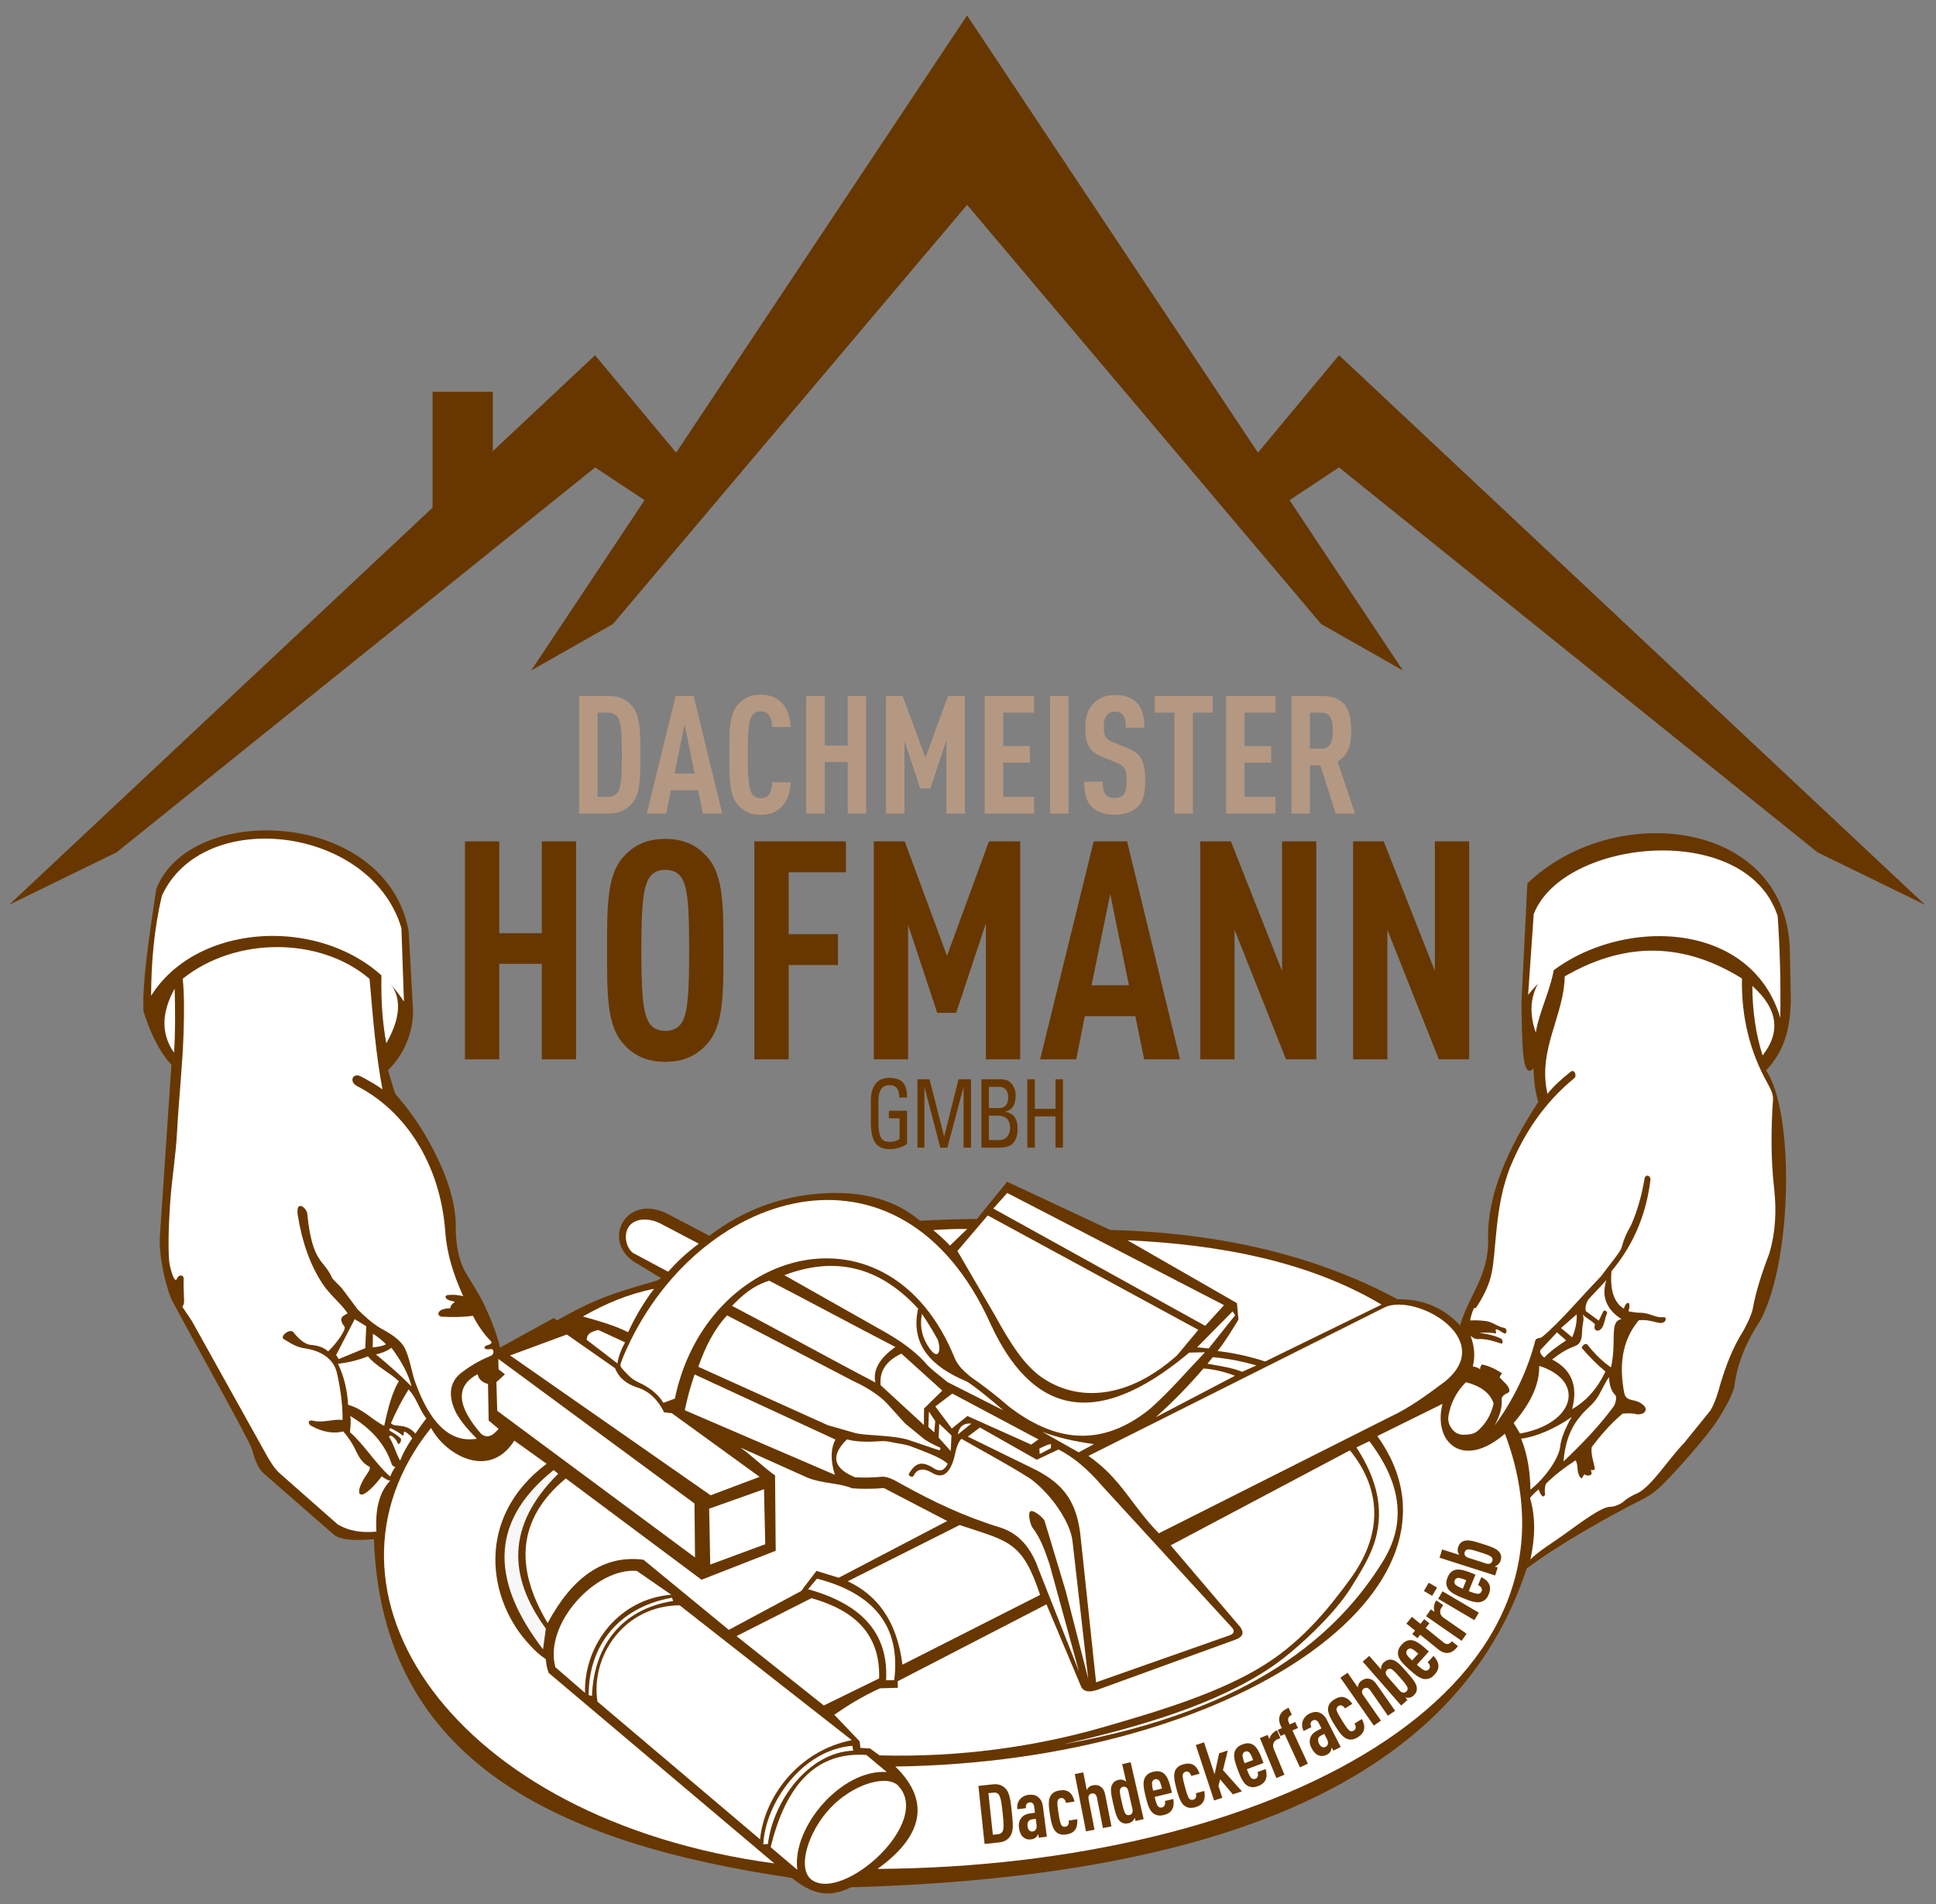 <?xml version="1.0" encoding="UTF-8" standalone="no"?>
<svg xmlns="http://www.w3.org/2000/svg" xmlns:xlink="http://www.w3.org/1999/xlink" xmlns:serif="http://www.serif.com/" width="100%" height="100%" viewBox="0 0 733 721" version="1.1" xml:space="preserve" style="fill-rule:evenodd;clip-rule:evenodd;stroke-linejoin:round;stroke-miterlimit:2;">
  <rect x="0" y="0" width="733" height="721" fill="#808080" stroke="none"/>
  <g>
    <path d="M156.354,381.971c-0.542,-9.829 -1.091,-19.663 -1.637,-29.496c-8.688,-46.187 -82.975,-48.925 -95.575,-15.746c-2.688,18.342 -5.288,34.6 -4.834,46.179c2.475,7.8 5.688,14.888 10.596,20.325c-1.458,21.617 -2.912,43.23 -4.367,64.846c-0.583,9.579 3.546,22.459 4.45,24.1c9.975,18.629 29.438,53.271 30.45,56.679c0.896,3.221 1.905,6.734 4.33,9.025c9.3,8.117 17.604,15.367 26.908,23.484c2.954,1.937 8.621,2.05 14.892,1.446c2.946,84.712 70.116,115.291 158.171,128.27c7.554,6.017 13.8,7.875 22.458,3.567c140.796,-3.937 229.775,-40.892 255.817,-120.696c12.241,-9.212 31.12,-19.754 43.17,-25.875c3.409,-1.6 6.559,-3.966 9.334,-6.991c3.671,-3.588 16.041,-17.275 20.246,-24.042c2.17,-3.554 5.133,-8.579 5.9,-12.054c0.991,-8.209 4.183,-16.484 9.758,-24.825c12.533,-23.346 12.808,-79.779 2.246,-94.796c6.533,-7.146 9.237,-14.725 9.358,-27.471c-0.129,-6.404 -0.267,-12.808 -0.4,-19.217c-2.254,-48.691 -66.837,-55.429 -99.342,-24.154c-0.758,15.188 -1.512,30.367 -2.27,45.554c0.35,13.346 0.041,29.588 4.612,24.409c0.067,4.512 0.588,8.804 1.783,12.762c-11.62,17.85 -19.345,35.425 -18.979,51.671c0.392,14.321 -7.616,22 -10.612,32.979c-6.984,-7.525 -15.088,-9.971 -23.729,-9.941c-29.28,-15.734 -64.925,-25.088 -108.78,-26.225c-12.995,-6.084 -25.991,-12.167 -38.987,-18.25c-3.817,4.695 -7.65,9.391 -11.463,14.091c-7.212,0.021 -14.295,0.309 -21.508,0.679c-9.454,-8.033 -21.371,-10.833 -34.062,-10.491c-16.363,0.437 -32.167,5.75 -45.7,16.191c-5.08,-2.666 -10.159,-5.329 -15.242,-8c-16.171,-8.775 -25.958,9.813 -12.992,18.046c3.496,1.934 6.454,4.021 9.95,5.95c-0.521,0.475 -1.004,0.721 -1.741,1.004c-21.121,5.909 -26.596,8.9 -37.663,15.009c-0.692,-0.504 -0.529,-0.388 -1.221,-0.888l-20.366,11.204c-1.221,-5.283 -3.342,-10.533 -5.771,-15.775c-1.963,-4.32 -4.988,-8.695 -7.409,-12.92c-2.658,-4.938 -3.412,-10.255 -3.583,-15.684c0.279,-7.408 -1.712,-14.987 -4.55,-22.066c-4.396,-10.509 -10.262,-20.488 -18.371,-29.634c-0.921,-3 -1.841,-5.991 -2.762,-8.987c6.041,-5.559 9.933,-15.055 9.487,-23.246Z" style="fill:#683700;"></path>
    <path d="M61.271,339.258c-2.954,12.642 -4.017,25.234 -4.058,37.788c19.387,-30.754 74.545,-30.342 95.729,2.221c-0.321,-9.267 -0.642,-18.534 -0.963,-27.796c-11.458,-38.821 -75.333,-46.238 -90.708,-12.213Z" style="fill:#fff;"></path>
    <path d="M65.888,398.608c-5.163,-7.379 -4.571,-15.529 0.233,-24.237c0.241,8.587 0.296,16.879 -0.234,24.237Z" style="fill:#fff;"></path>
    <path d="M146.267,395.046c6.37,-11.192 6.008,-19.913 -1.85,-25.9c-0.204,10.054 0.462,18.604 1.85,25.9Z" style="fill:#fff;"></path>
    <path d="M64.196,478.575c-0.504,-2.642 -0.596,-12.042 0.321,-24.362c0.575,-7.738 2.029,-16.496 2.537,-25.921c0.671,-12.417 2.121,-25.609 2.467,-37.659c0.208,-7.212 0.279,-13.875 -0.338,-20.029c20.017,-16.037 52.038,-15.912 70.738,0.054c1.3,14.984 2.4,28.763 4.892,41.834c-2.38,-1.688 -5.109,-3.254 -7.955,-4.775c-3.254,-1.825 -4.87,1.771 -1.77,3.491c18.345,9.4 31.529,29.438 33.487,54.988c0.583,8.65 3.163,16.579 6.813,24.658c-1.996,-0.596 -3.98,-0.641 -5.955,-0.454c-1.129,0.146 -1.391,1.825 2.417,2.433c1.1,0.238 -1.383,0.755 -1.329,2.538c-5.663,0.15 -5.146,3.175 -3.192,3.217c3.788,0.183 7.638,0.212 11.717,-0.338c1.746,3.308 3.8,6.529 6.683,9.496c0.904,0.667 -0.046,1.354 -1.05,1.592c-1.654,0.316 -2.025,1.995 1.142,1.529c1.242,-0.259 1.421,1.962 0.071,2.504c-4.596,1.892 -8.563,4.267 -11.984,7.067c-4.308,3.975 -3.825,9.375 -1.133,14.725c2.038,3.595 4.783,6.604 7.783,9.625c-10.445,1.77 -17.883,-6.363 -23.283,-21.209c-1.304,-3.354 -2.358,-10.625 -4.483,-13.879c-2.409,-3.692 -7.554,-6.021 -9.096,-6.983c-3.3,-2.084 -5.85,-4.463 -8.329,-6.95c-1.792,-2.4 -3.579,-4.792 -5.371,-7.196c-1.142,-1.708 -3.8,-3.696 -4.363,-4.875c-2.979,-6.813 -7.404,-5.113 -9.3,-24.113c-0.208,-2.266 -4.554,-5.629 -3.57,0.725c1.687,10.342 4.775,18.942 9.491,26.017c2.654,3.988 6.567,6.967 9.242,10.8c0.679,0.767 -4.563,0.783 -1.1,5.192c0.942,1.016 -3.296,6.754 -6.138,9.4c-1.883,-1.625 -4.17,-2.263 -6.637,-2.463c-2.542,-0.258 -4.808,-2.629 -6.55,-4.812c-1.217,-1.513 -5.179,1.429 -3.675,2.608c2.758,1.638 4.767,3.113 8.387,3.588c5.205,0.833 10.238,3.45 11.667,8.8c1.183,4.854 2.358,12.087 2.25,18.225c-3.633,-0.384 -7.267,1.229 -11.092,0.325c-2.212,-0.534 -2.154,1.3 -0.566,2.045c4.233,2.271 8.216,2.942 11.937,1.996c2.084,2.509 3.738,4.963 4.913,7.675c1.15,2.292 2.479,4.429 4.854,5.642c0.696,0.425 0.05,1.592 -0.838,2.867c-5.691,8.195 -2.791,11.879 5.634,0.82c1.079,0.796 1.916,1.325 3.179,1.709c-4.267,4.354 -5.654,11.041 -5.225,19.221c-5.704,0.562 -10.6,-0.296 -14.617,-2.7c-7.325,-6.459 -14.65,-12.917 -21.975,-19.367c-2.016,-1.879 -3.316,-4.029 -4.721,-6.429c-9.512,-17.079 -19.02,-34.15 -28.533,-51.229c-1.196,-1.788 -2.396,-3.571 -3.592,-5.363c0.33,-0.512 0.505,-0.987 0.584,-1.425c0.191,-0.617 -0.246,-6.083 -0.109,-9.221c0.055,-1.671 -1.95,-1.612 -2.504,-0.083c-0.816,1.975 -2.187,-2.254 -2.833,-5.571Z" style="fill:#fff;"></path>
    <path d="M239.592,474.413l13.366,7.145c3.642,-4.046 6.967,-7.12 11.613,-10.62l-14.2,-7.467c-4.463,-2.371 -9.238,-2.167 -11.663,0.262c-2.637,2.642 -2.279,7.992 0.884,10.68Z" style="fill:#fff;"></path>
    <path d="M338.996,510.058c-16.058,-8.312 -31.7,-16.791 -47.758,-25.1c-6.25,1.934 -10.213,5.563 -14.092,9.53c18.229,9.525 36.037,19.479 54.266,29.004c-0.941,-4.817 1.609,-9.175 7.584,-13.434Z" style="fill:#fff;"></path>
    <path d="M356.771,526.575c-5.163,-4.667 -10.329,-9.337 -15.492,-14.004c-6.242,2.962 -8.337,7.091 -7.858,11.946c5.462,5.029 10.925,10.054 16.383,15.079c0.017,-2.083 0.034,-4.171 0.05,-6.254c2.309,-2.255 4.617,-4.513 6.917,-6.767Z" style="fill:#fff;"></path>
    <path d="M226.558,503.629l10.105,4.667c-1.359,2.433 -2.484,5.154 -2.896,7.979c-3.879,-2.975 -7.754,-5.95 -11.634,-8.925c0.08,-1.558 0.663,-3 4.425,-3.721Z" style="fill:#fff;"></path>
    <path d="M259.275,534.008c0.9,-4.479 2.196,-9.204 3.725,-13.545l53.321,24.666c-1.779,3.258 -1.967,7.671 -0.238,13.329c-19.05,-8.2 -37.762,-16.258 -56.808,-24.45Z" style="fill:#fff;"></path>
    <path d="M182.192,542.975c-9.296,-10.621 -9.755,-18.163 -1.363,-22.625c0.367,1.675 1.413,3.037 3.938,3.717c0.083,4.608 0.162,9.216 0.246,13.825c1.254,1.058 2.512,2.112 3.762,3.175c-0.621,0.704 -1.45,1.637 -2.588,2.341c-1.379,0.717 -2.716,0.625 -3.995,-0.433Z" style="fill:#fff;"></path>
    <path d="M138.671,502.208c-1.463,-0.896 -2.917,-1.795 -4.379,-2.691c-2.346,4.525 -4.688,9.05 -7.03,13.575c0.33,0.508 0.655,1.02 0.98,1.529c3.35,-1.371 6.696,-2.746 10.046,-4.117c0.125,-2.767 0.254,-5.529 0.383,-8.296Zm18.612,40.646c-3.712,-4.304 -7.954,-2.108 -9.258,-3.95c1.846,-4.25 3.983,-8.508 6.662,-12.775c3.088,3.208 4.025,7.646 6.725,10.983c-1.404,1.788 -2.783,3.688 -4.129,5.742Zm-4.787,0.721c0.546,0.325 0.167,-1.787 0.779,-1.467c1.204,0.667 2.308,1.634 2.787,2.538c-1.958,2.892 -3.437,5.562 -4.579,8.45c-1.616,-2.929 -2.358,-6.017 -4.087,-8.867c-0.388,-0.483 0.562,-0.775 1.162,-0.346c1.125,0.85 1.638,1.721 2.03,2.596c0.362,1.146 1.995,-1.275 0.875,-2.054c-1.08,-0.954 -2.413,-1.829 -3.909,-2.663c-0.437,-0.266 0.008,-1.12 0.442,-0.912c1.679,0.808 3.187,1.704 4.5,2.725Zm-19.888,-7.371c7.638,4.479 13.109,10.467 15.625,18.008c0.296,0.767 0.517,1.017 1.446,1.292c-0.916,1.213 -1.5,2.513 -1.946,3.613c-5.291,-4.555 -9.829,-12.088 -15.241,-16.792c0.15,-2.038 0.512,-4.042 0.116,-6.121Zm6.709,-22.608c-3.571,1.429 -7.367,2.337 -11.33,2.833c2.43,5.142 3.513,10.321 3.813,15.525c5.996,1.696 8.95,5.646 13.675,7.963c1.429,-6.759 3.079,-12.913 5.529,-16.888c-3.417,-3.287 -8.787,-5.771 -11.687,-9.433Zm16.508,11.404c-1.167,-4.654 -3.804,-9.55 -7.617,-14.633c-1.729,1.245 -3.704,2.041 -5.866,2.516c5.275,4.279 9.67,8.3 13.483,12.117Z" style="fill:#fff;"></path>
    <path d="M146.138,509.025c-1.517,-1.567 -3.196,-2.858 -4.963,-3.996c0.029,1.713 -0.017,3.433 -0.083,5.158c1.929,-0.129 3.704,-0.425 5.046,-1.162Z" style="fill:#fff;"></path>
    <path d="M376.075,457.638l5.271,-5.901l82.092,42.48l-7.13,7.829l-80.233,-44.409Z" style="fill:#fff;"></path>
    <path d="M362.488,473.704l11.487,-13.462l79.729,43.325l-8.008,9.612c-17.188,15.442 -35.725,18.254 -50.171,9.121c-7.65,-4.837 -13.104,-13.846 -18.887,-24.308l-14.151,-24.288Z" style="fill:#fff;"></path>
    <path d="M467.658,498.042l-0.975,-1.459l-13.445,13.6l4.395,0.417l10.025,-12.558Z" style="fill:#fff;"></path>
    <path d="M375.104,501.463c14.85,32.145 38.259,41.745 75.163,10.716c1.896,-0.029 4.062,-0.096 5.958,-0.125c-6.696,6.996 -13.808,15.338 -21.054,21.629c-18.492,14.788 -36.2,12.121 -53.425,-1.262c-4.396,-3.875 -9.292,-7.629 -14.554,-11.304c-2.359,-2.092 -4.296,-3.679 -5.663,-6.709c-24.766,-61.279 -94.116,-42.491 -106.012,15.192c-1.446,0.538 -2.888,1.075 -4.329,1.612c-1.95,-3.191 -5.105,-5.779 -9.45,-7.774c-1.68,-0.805 -2.65,-1.442 -4.071,-2.93c-3.654,-3.837 -3.159,-2.75 -1.467,-7.304c26.667,-62.592 104.729,-87.896 138.904,-11.742Z" style="fill:#fff;"></path>
    <path d="M220.713,498.513c8.379,-4.834 17.245,-8.567 26.92,-10.488c-4.112,5.413 -7.266,10.9 -9.808,16.438c-5.479,-2.73 -11.308,-4.292 -17.112,-5.95Z" style="fill:#fff;"></path>
    <path d="M323.171,523.013c-15.963,-8.309 -31.921,-16.613 -47.883,-24.917c-4.946,5.25 -8.276,12.025 -10.896,19.462c16.37,7.384 32.733,14.771 49.104,22.15c3.458,0.984 6.917,1.971 10.375,2.959c4.983,1.112 13.308,0.696 19.612,2.425c4.034,1.358 7.896,2.662 11.929,4.021c0.671,0.104 0.913,-0.78 0.367,-1.021c-1.729,-0.784 -4.396,-2.05 -5.917,-3.188c-2.404,-1.971 -4.804,-3.937 -7.204,-5.912c-2.333,-2.579 -4.666,-5.159 -7,-7.742c-2.671,-2.787 -7.304,-5.883 -12.487,-8.237Z" style="fill:#fff;"></path>
    <path d="M335.633,504.729c-12.891,-7.291 -25.783,-14.579 -38.675,-21.866c18.1,-6.842 35.159,-4.2 50.65,12.658c-2.966,13.558 4.821,21.867 18.13,27.483c1.683,0.642 10.404,7.696 14.129,11.05c-7.054,-3.571 -14.104,-7.146 -21.159,-10.716c-2.491,-2.1 -5.275,-4.092 -7.475,-6.296c-3.633,-4.325 -8.854,-8.425 -15.6,-12.313Z" style="fill:#fff;"></path>
    <path d="M349.067,497.517c-0.775,3.871 -0.296,7.587 1.658,11.125c4.075,7.362 5.996,3.621 4.317,-1.367c-1.763,-3.2 -3.742,-6.45 -5.975,-9.758Z" style="fill:#fff;"></path>
    <path d="M362.65,543.163c0.429,-2.675 1.867,-4.33 5.163,-4.125c-1.726,1.37 -3.442,2.75 -5.163,4.125Z" style="fill:#fff;"></path>
    <path d="M393.521,548.579c1.392,-0.817 2.85,-1.429 4.379,-1.825l-0.017,1.634l-4.241,2.204l-0.121,-2.013Z" style="fill:#fff;"></path>
    <path d="M360.363,540.929l-6.238,-8.354l6.438,-4.875l32.616,17.354l-2.75,1.971l-24.15,-10.829l-5.916,4.733Z" style="fill:#fff;"></path>
    <path d="M351.488,540.338l0.22,-5.838l2.384,3.608l-0.359,4.313l-2.246,-2.083Z" style="fill:#fff;"></path>
    <path d="M359.963,549.5l-4.58,-5.142l0.238,-5.22l4.621,4.429l-0.279,5.933Z" style="fill:#fff;"></path>
    <path d="M345.817,558.913c-0.384,0.795 -2.038,-0.188 -1.738,-0.755c2.338,-3.991 4.596,-5.154 9.004,-2.458c3.321,2.233 4.575,0.562 5.759,-1.342c-2.255,-2.441 -9.455,-4.875 -12.884,-6.266c-3.433,-1.4 -5.941,-1.392 -8.916,-2.088c-0.954,-0.233 -1.929,-0.35 -3.134,-0.296c-5.112,0.363 -9.741,0.325 -13.241,-0.658c-6.48,6.337 -5.046,11.054 3.154,14.367c3.325,0.15 6.667,0.1 10.025,-0.225c2.967,-0.175 5.812,2 8.233,3.212c11.054,6.109 22.788,11.779 36.75,16.059c6.559,2.087 11.417,7.233 14.396,15.733c5.088,12.883 10.163,25.762 15.258,38.633c-3.72,-13.546 -7.437,-27.096 -11.15,-40.641c-1.954,-5.746 -3.645,-10.196 -6.525,-13.88c-0.633,-0.929 -1.862,-5.45 -0.608,-6.05c1.262,-0.608 5.013,2.7 5.296,3.634c2.662,8.846 5.329,17.696 7.992,26.541c2.85,11.075 5.687,22.15 8.529,33.23c-1.988,-17.355 -3.963,-34.709 -5.95,-52.063c-0.767,-7.246 -8.246,-18.029 -15.925,-23.637c-8.059,-5.192 -17.4,-10.092 -26.104,-15.134c-1.446,1.304 -2.142,4.167 -2.784,7.242c-1.946,6.771 -4.917,7.725 -8.433,5.592c-3.467,-2.034 -5.675,-1.342 -7.004,1.25Z" style="fill:#fff;"></path>
    <path d="M392.333,556.667c-8.633,-4.225 -17.27,-8.446 -25.904,-12.667c1.533,-1.154 3.063,-2.304 4.583,-3.458c7.18,4.075 14.355,8.141 21.525,12.208c2.742,-1.296 5.484,-2.587 8.23,-3.887c5.812,2.954 11.329,7.725 16.625,13.912c16.412,17.913 32.829,35.825 49.241,53.733c0.838,1.171 0.463,2.084 -0.837,2.634c-16.934,5.962 -33.871,11.925 -50.804,17.887c-1.913,-17.966 -3.825,-35.929 -5.738,-53.891c-1.262,-14.575 -6.583,-20.992 -16.921,-26.471Z" style="fill:#fff;"></path>
    <path d="M359.675,471.671c-1.9,-2.067 -4.075,-3.996 -6.358,-5.875c4.425,-0.329 8.712,-0.463 12.883,-0.438c-2.175,2.1 -4.354,4.209 -6.525,6.313Z" style="fill:#fff;"></path>
    <path d="M523.063,494.008c-27.034,-16.12 -60.546,-22.729 -96.192,-24.362c13.817,7.933 27.637,15.875 41.462,23.804c0.188,2.079 0.384,4.158 0.571,6.237c-2.508,4.092 -4.891,8.067 -7.908,11.892c6.404,0.784 12.1,2.042 18.008,3.967c14.346,-7.058 29.713,-14.475 44.059,-21.538Z" style="fill:#fff;"></path>
    <path d="M475.7,517.038c-4.917,-1.4 -10.142,-2.555 -16.512,-3.125c-0.596,0.708 -1.425,1.774 -2.017,2.491c5.242,0.9 9.783,1.65 13.125,3.038c1.8,-0.8 3.596,-1.604 5.404,-2.404Z" style="fill:#fff;"></path>
    <path d="M467.571,520.954c-3.784,-1.442 -7.909,-2.496 -11.921,-2.758c-5.592,6.533 -11.621,12.708 -18.108,18.483c10.008,-5.241 20.016,-10.483 30.029,-15.725Z" style="fill:#fff;"></path>
    <path d="M414.208,546.838c-7.633,-1.034 -14.137,-2.588 -19.537,-4.642l13.704,7.742l5.833,-3.1Z" style="fill:#fff;"></path>
    <path d="M438.746,580.613c-10.671,-10.963 -14.079,-20.5 -26.646,-29.321c37.413,-18.759 74.813,-37.517 112.225,-56.279c11.842,-5.426 42.733,12.174 22.575,28.262c-7.317,5.446 -13.225,9.808 -20.85,13.371c-29.1,14.658 -58.204,29.312 -87.304,43.966Z" style="fill:#fff;"></path>
    <path d="M333,664.704c30.6,0.813 59.096,-3.358 84.171,-10.537c23.575,-6.75 45.629,-13.613 62.037,-24.05c14.78,-9.409 24.692,-22.217 31.942,-32.1c11.721,-15.98 12.754,-32.975 -0.05,-48.821c-22.625,11.991 -45.237,23.983 -67.862,35.971c8.766,10.3 17.529,20.596 26.304,30.895c1.629,2.15 0.983,3.763 -1.554,4.734c-17.538,6.371 -35.067,12.746 -52.596,19.116c-2.638,0.88 -4.988,0.867 -6.021,-1.129c-4.388,-10.421 -8.771,-20.845 -13.158,-31.27c-18.775,9.708 -37.559,19.412 -56.338,29.12c0.025,0.825 0.05,1.65 0.075,2.48c-2.258,0.062 -4.512,0.125 -6.767,0.195c-6.862,3.142 -12.312,6.534 -17.295,10.013c3.179,3.337 6.358,6.675 9.541,10.008c0.246,0.95 0.192,1.638 0.338,2.563c1.083,-0.034 2.566,0.22 3.65,0.187c1.187,0.875 2.387,1.746 3.583,2.625Z" style="fill:#fff;"></path>
    <path d="M402.717,660.463c29.841,-6.851 58.221,-15.246 78.954,-29.421c8.975,-6.138 23.192,-19.359 29.567,-29.467c4.15,-6.592 8.033,-12.908 9.7,-19.375c2.775,-10.7 0.708,-21.708 -7.375,-34.117c1.629,-0.787 3.254,-1.575 4.883,-2.354c13.133,17.213 13.421,32.129 5.142,45.513c-16.859,27.262 -48.826,56.312 -120.871,69.221Z" style="fill:#fff;"></path>
    <path d="M338.971,668.925c129.267,-1.792 223.537,-67.904 182.508,-125.146c8.221,-4.062 16.438,-8.117 24.659,-12.179c-3.663,14.583 7.779,25.071 23.649,11.296c37.167,98.654 -90.02,163.866 -237.566,164.796c15.908,-11.334 21.179,-24.825 6.75,-38.767Z" style="fill:#fff;"></path>
    <path d="M339.821,675.925c-4.825,-4.017 -17.208,-0.042 -25.479,8.746c-8.434,8.954 -12.663,22.812 -7.084,27.112c11.8,8.763 46.43,-22.004 32.563,-35.858Z" style="fill:#fff;"></path>
    <path d="M301.871,708.029c-2.108,-16.287 16.892,-38.262 33.9,-37.004c-2.317,-1.883 -5.433,-4.596 -7.742,-6.483c-18.962,-1.346 -30.512,11.291 -36.241,34.925c3.162,2.687 6.925,5.879 10.083,8.562Z" style="fill:#fff;"></path>
    <path d="M290.742,698.258c2.025,-16.471 15.458,-34.716 32.321,-35.358c-0.13,-0.604 -0.234,-1.217 -0.359,-1.821c-19.183,1.525 -33.016,21.992 -33.712,37.296c0.583,-0.038 1.166,-0.079 1.75,-0.117Z" style="fill:#fff;"></path>
    <path d="M226.204,644.342c-2.679,-17.459 10.296,-36.363 31.113,-36.467c21.421,16.833 43.766,34.229 65.187,51.058c-20.237,3.967 -33.166,21.513 -34.729,37.55c-20.529,-17.379 -41.05,-34.758 -61.571,-52.141Z" style="fill:#fff;"></path>
    <path d="M210.267,631.317c-4.421,-16.538 15.408,-37.838 30.854,-36.459c4.075,2.75 8.95,6.255 13.025,9.005c-19.592,1.558 -33.054,18.708 -32.658,37.158c-3.738,-3.233 -7.48,-6.471 -11.221,-9.704Z" style="fill:#fff;"></path>
    <path d="M224.133,642.183c0.654,-18.145 10.417,-32.754 30.738,-35.966c-0.154,-0.413 -0.308,-0.817 -0.458,-1.229c-20.955,3.808 -31.609,18.875 -31.525,36.904c0.412,0.1 0.829,0.191 1.245,0.291Z" style="fill:#fff;"></path>
    <path d="M205.596,624.538c-18.504,-24.23 -21.7,-47.23 4.017,-67.884c0.579,0.467 1.154,0.942 1.733,1.409c-19.879,19.704 -18.829,39.225 -4.679,58.629c-0.354,2.616 -0.713,5.233 -1.071,7.846Z" style="fill:#f7f7f8;"></path>
    <path d="M268.904,592.446l-0.4,-21.159l20.759,-7.379l0.475,20.829l-20.834,7.709Z" style="fill:#fff;"></path>
    <path d="M335.479,636.258c1.054,-18.471 -10.137,-29.1 -29.546,-34.471c1.13,-1.333 2.267,-2.67 3.396,-4.008c21.721,5.609 31.763,18.25 29.242,38.459c-1.029,0.008 -2.058,0.016 -3.092,0.02Z" style="fill:#fff;"></path>
    <path d="M307.217,605.167c-9.459,4.791 -18.917,9.583 -28.371,14.371c11.025,8.754 22.046,17.508 33.071,26.266c6.979,-3.416 13.958,-6.837 20.933,-10.25c0.496,-16.654 -9.146,-25.741 -25.633,-30.387Z" style="fill:#fff;"></path>
    <path d="M341.688,630.346c-2.092,-16.579 -9.58,-26.371 -20.721,-31.571c14.125,-7.1 28.245,-14.196 42.366,-21.292c18.655,6.221 23.717,6.113 30.463,26.45c-17.625,8.929 -34.479,17.475 -52.108,26.413Z" style="fill:#fff;"></path>
    <path d="M262.946,569.321l-74.284,-54.763l0.117,3.967l2.396,1.883l-3.233,2.959l0.316,10.866l74.892,55.534l-0.204,-20.446Z" style="fill:#fff;"></path>
    <path d="M214.608,505.325l-21.487,7.929l75.925,52.959l18.554,-6.988c-11.092,-8.042 -22.179,-16.071 -33.267,-24.112c-0.958,-0.096 -1.916,-0.2 -2.875,-0.305c-2.2,-4.462 -5.508,-8.058 -10.304,-9.466c-4.133,-1.359 -6.954,-3.734 -8.287,-7.25l-18.259,-12.767Z" style="fill:#fff;"></path>
    <path d="M305.654,559.512c-8.446,-3.791 -16.896,-7.583 -25.341,-11.375c4.875,3.463 8.262,7.096 13.137,10.559l0.246,28.521c-9.358,3.658 -18.717,7.321 -28.079,10.979c-17.134,-12.788 -34.267,-25.579 -51.396,-38.367c-18.746,15.608 -19.188,34.167 -6.875,54.779c9.367,-17.508 21.333,-25.946 36.3,-23.983c10.762,8.85 21.529,17.7 32.296,26.546c9.146,-4.913 18.296,-9.821 27.446,-14.734c1.825,-2.591 3.725,-4.837 5.737,-7.595c3.154,0.912 5.292,1.683 8.442,2.591c13.558,-7.037 27.504,-14.446 41.058,-21.479c-7.979,-4.158 -15.962,-8.308 -23.942,-12.462c-4.45,0.341 -8.404,0.337 -11.979,0.087c-5.083,-2.125 -11.271,-1.708 -17.05,-4.067Z" style="fill:#fff;"></path>
    <path d="M293.188,705.617c-122.238,-16.579 -179.601,-103.134 -129.988,-164.913c5.492,10.275 22.046,19.792 31.533,4.813c4.079,2.921 8.159,5.841 12.238,8.766c-27.234,20.384 -22.459,51.825 -6.196,68.83c1.842,2.112 3.733,3.675 5.883,5.166c0.125,1.817 0.467,3.55 1.063,5.179c28.487,24.05 56.975,48.109 85.467,72.159Z" style="fill:#fff;"></path>
    <path d="M578.571,376.725c0.7,-10.179 1.4,-20.367 2.108,-30.546c11.021,-28.683 80.5,-35.762 92.375,0.7c0.863,12.654 1.204,25.5 0.992,38.529c-12.467,-41.625 -72.475,-37.866 -95.475,-8.683Z" style="fill:#fff;"></path>
    <path d="M588.654,365.025c-9.116,7.637 -10.466,16.467 -7.196,26c1.43,-8.571 5.992,-16.654 7.196,-26Z" style="fill:#fff;"></path>
    <path d="M667.35,399.654c-2.621,-8.104 -3.833,-16.929 -3.892,-26.329c9.809,8.796 10.767,17.571 3.892,26.329Z" style="fill:#fff;"></path>
    <path d="M585.904,414.204c-3.866,-16.6 6.3,-29.579 6.517,-44.479c21.054,-12.171 43.187,-14.058 67.112,0.783c-0.275,14.613 3.029,27.771 9.621,39.579c1.067,2.067 2.296,4.03 2.134,6.326c-0.776,11.387 -0.838,22.695 0.462,33.854c0.887,8.25 0.487,16.329 -1.775,24.15c-2.792,7.271 -5.167,14.458 -6.404,21.421c-0.742,2.916 -2.117,5.404 -3.417,7.916c-4.183,6.6 -6.704,13.425 -8.787,20.313c-0.955,3.587 -2.067,7.079 -3.75,10.008c-3.313,4.092 -6.617,8.183 -9.93,12.275c-6.112,6.338 -12.191,16.204 -17.554,19.008c-2.091,0.888 -3.783,1.842 -5.004,2.88c-1.383,1.358 -3.912,2.362 -5.687,2.345c-3.2,0.163 -10.367,5.492 -17.275,10.48c-4.884,3.529 -9.65,6.324 -12.73,9.445c1.717,-7.9 2.109,-15.7 -0.154,-23.312c0.984,-1.129 2.034,-2.238 3.296,-3.225c0.308,1.154 0.775,1.991 1.375,2.567c0.408,0.329 1.108,-0.292 1.017,-0.809c-0.204,-1.254 -0.075,-2.517 0.275,-3.787c2.758,-2.896 7.121,-6.275 11.271,-8.954c1.308,2.012 0.095,4.754 2.083,6.745c0.571,0.4 0.992,-1.841 1.529,-1.346c0.367,0.321 0.608,0.246 0.921,0.363c0.837,-0 1.496,-0.154 1.537,-0.821c0.034,-0.575 -0.112,-0.996 -0.425,-1.296c0.546,0.067 0.888,0.142 1.475,-0.1c0.796,-0.233 -1.612,-5.35 -0.954,-8.637c3.167,-4.113 6.542,-8.246 11.621,-12.588c2.092,-0.221 3.954,-0.187 5.475,0.234c0.367,0.095 0.504,-0.025 0.783,-0.025c2.125,0.02 3.167,-1.63 2.134,-2.925c-3.159,-3.55 -6.754,-1.242 -7.709,-4.984c-2.066,-10.546 -0.904,-19.987 5.455,-27.646c5.266,-0.666 8.266,2.367 10.033,0.23c0.342,-0.634 0.325,-1.5 -0.692,-1.413c-3.433,0.263 -4.866,-1.692 -9.033,-1.692c-0.479,-0.029 -0.958,-0.058 -1.442,-0.087c-0.912,-0.146 -1.829,-0.296 -2.741,-0.442c1.27,-4.491 -1.13,-3.741 -1.725,-0.991c-3.63,-2.246 -5.363,-6.784 -4.713,-14.188c9.129,-10.975 13.346,-22.837 14.754,-34.692c0.096,-1.545 -1.846,-2.229 -2.229,-0.454c-1.083,6.621 -2.817,12.534 -5.15,17.796c-1.912,3.288 -2.717,5.329 -3.533,8.325c-0.417,1.767 -5.217,7.308 -7.821,10.963c-7.421,7.637 -15.625,17.483 -22.258,22.921c-0.775,0.62 -2.171,0.287 -2.571,1.249c-3.013,11.7 -8.246,22.459 -15.471,32.367c1.783,-3.354 3.004,-6.687 2.7,-9.983c-0.033,-0.784 0.479,-1.613 2.529,-2.546c0.888,-0.467 0.179,-2.004 -0.608,-2.979c-0.896,-0.929 -1.792,-1.859 -2.688,-2.788c0.179,-0.608 0.409,-0.962 0.975,-1.504c-2.158,-1.383 -4.533,-2.716 -7.625,-3.383c-0.604,0.604 -0.787,1.217 -0.733,1.846c-0.658,-0.596 -1.646,-0.909 -2.767,-1.096c0.954,-3.85 0.617,-7.704 -0.854,-11.567c0.725,0.542 1.442,1.096 2.508,1.229c3.005,-0.308 6.088,0.717 9.171,1.688c0.617,0.137 0.609,-1.367 -0.058,-1.825c-2.179,-1.171 -5.113,-1.792 -8.267,-2.238c2.025,-0.087 4.038,-0.237 6.129,0.221c0.571,0.142 -0.437,-1.783 0.342,-1.579c1.271,0.333 2.042,1.35 3.175,1.604c0.804,0.029 1.008,-2.121 -0.587,-2.196c-1.988,-0.35 -3.988,-2.137 -6.592,-2.512c-1.829,-0.267 -3.85,-0.333 -5.992,-0.25c0.221,-1.2 0.596,-2.646 1.425,-4.604c0.263,-0.05 0.521,-0.096 0.784,-0.15c2.491,-3.75 4.558,-7.654 5.645,-11.888c2.28,-8.533 1.092,-26.658 7.692,-42.296c5.088,-12.041 12.338,-23.291 23.992,-32.875c0.921,-0.787 -0.017,-3.733 -1.659,-2.2c-3.237,2.592 -6.237,5.221 -8.583,8.221Z" style="fill:#fff;"></path>
    <path d="M549.196,532.817c1.137,-3.396 2.954,-6.579 5.85,-9.421c5.462,1.404 9.083,3.992 10.458,8.033c-0.896,4.279 -2.987,7.817 -6.275,10.604c-1.433,1.059 -3.4,1.321 -5.592,1.242c-2.27,-0.192 -3.729,-1.475 -4.833,-3.733c-0.946,-2.313 -0.308,-3.846 0.392,-6.725Z" style="fill:#fff;"></path>
    <path d="M573.104,538.863c5.975,-6.984 9.792,-14.151 9.667,-21.646c17.766,5.675 13.533,21.887 -7.267,25.612c-0.796,-1.325 -1.596,-2.646 -2.4,-3.966Z" style="fill:#fff;"></path>
    <path d="M596.483,509.654c-3.475,1.234 -6.241,3.104 -8.837,5.142c7.196,3.671 9.962,9.808 7.583,18.8c4.713,-2.729 9.075,-6.859 12.613,-14.242c-3.263,-2.742 -6.192,-5.687 -8.855,-8.8c-0.462,-0.625 1.317,-2.346 2.109,-1.3c2.671,3.404 5.608,6.279 8.846,8.542c2.295,-9.942 -0.821,-17.409 3.962,-18.292c-5.796,-3.754 -7.65,-8.683 -5.704,-14.75c-2.229,2.388 -4.458,4.775 -6.696,7.163c-1.058,1.308 -1.496,3.85 -1.033,4.591c1.612,1.192 3.229,2.384 4.858,3.571c0.65,-1.342 1.05,-2.167 1.708,-3.508c0.375,-0.771 1.646,0.054 1.4,0.683c-0.787,1.992 -0.829,3.379 -1.604,5.029c-1.116,2.204 -3.191,1.959 -3.133,0.254c0,-0.395 0.221,-1.037 0.104,-1.166c-1.383,-1.475 -3.229,-2.175 -4.604,-3.65c0.7,1.616 0.146,2.904 -0.05,4.521c-0.212,1.704 -0.096,3.733 -0.529,4.941c-0.371,1.275 -1.129,2.042 -2.138,2.471Z" style="fill:#fff;"></path>
    <path d="M591.033,502.879c1.971,-1.729 3.938,-3.458 5.909,-5.183c0.179,2.975 -0.488,5.867 -1.7,8.708c-1.404,-1.175 -2.809,-2.35 -4.209,-3.525Z" style="fill:#fff;"></path>
    <path d="M583.325,511.113c2.067,-2.209 4.125,-4.421 6.192,-6.63c0.958,1.084 2.441,2.013 3.408,3.092c-3.158,2.092 -6.275,4.35 -8.213,6.492c-1.166,-0.73 -1.975,-2.292 -1.387,-2.954Z" style="fill:#fff;"></path>
    <path d="M598.171,536.504c1.862,-2.546 4.216,-4 6.087,-6.546c1.809,-2.466 3.125,-6.025 4.942,-8.495c0.129,2.72 0.683,5.141 2.346,6.775c0.716,0.691 0.154,3.383 -0.717,4.512c-5.462,7.379 -11.996,14.129 -18.871,20.675c0.538,-6.063 1.988,-11.875 6.213,-16.921Z" style="fill:#fff;"></path>
    <path d="M575.921,544.775c5.304,-0.6 12.866,-3.75 19.204,-8.246c-2.304,3.875 -4.167,8.075 -4.483,11.721c-0.725,4.192 -5.454,11.262 -11.2,15.825c-0.079,-6.179 -1.009,-13.192 -3.521,-19.3Z" style="fill:#fff;"></path>
    <path d="M242.442,285.8c-0,-8.563 0.062,-14.875 -3.25,-18.567c-1.813,-2.058 -4.375,-3.687 -8.625,-3.687l-11.313,-0l0,44.504l11.313,0c4.25,0 6.812,-1.629 8.625,-3.688c3.312,-3.683 3.25,-9.999 3.25,-18.562Zm-7,-0.063c-0,7.75 -0.188,12.13 -1.5,14.188c-0.688,1.063 -1.875,1.813 -3.563,1.813l-4.125,-0l0,-31.871l4.125,-0c1.688,-0 2.875,0.745 3.563,1.812c1.312,2.054 1.5,6.308 1.5,14.058Z" style="fill:#b59882;fill-rule:nonzero;"></path>
    <path d="M273.446,308.05l-10.813,-44.504l-6.812,-0l-10.938,44.504l7.375,0l1.75,-8.812l10.317,-0l1.813,8.812l7.308,0Zm-10.438,-15.125l-7.625,0l3.813,-18.625l3.812,18.625Z" style="fill:#b59882;fill-rule:nonzero;"></path>
    <path d="M299.388,296.238l-7.001,-0c-0.062,1.625 -0.312,3.25 -1.062,4.375c-0.625,0.999 -1.625,1.629 -3.313,1.629c-1.687,-0 -2.687,-0.688 -3.312,-1.692c-1.308,-2.121 -1.563,-6.625 -1.563,-14.75c0,-8.125 0.255,-12.629 1.563,-14.754c0.625,-1 1.625,-1.688 3.312,-1.688c1.688,0 2.625,0.625 3.25,1.625c0.75,1.129 1,2.692 1.063,4.313l7,-0c-0.125,-3.938 -1.375,-7.313 -3.563,-9.375c-1.995,-1.875 -4.375,-2.875 -7.75,-2.875c-4.25,-0 -6.75,1.625 -8.625,3.75c-3.312,3.75 -3.25,10.312 -3.25,19.062c0,8.755 -0.062,15.188 3.25,18.938c1.875,2.125 4.375,3.75 8.625,3.75c3.313,-0 5.688,-0.996 7.688,-2.813c2.25,-2.058 3.558,-5.495 3.687,-9.495Z" style="fill:#b59882;fill-rule:nonzero;"></path>
    <path d="M327.95,308.05l0,-44.504l-7,-0l0,18.75l-8.688,-0l0,-18.75l-7.004,-0l0,44.504l7.005,0l-0,-19.504l8.687,-0l0,19.504l7,0Z" style="fill:#b59882;fill-rule:nonzero;"></path>
    <path d="M365.325,308.05l0,-44.504l-6.375,-0l-8.558,23.379l-8.63,-23.379l-6.312,-0l0,44.504l7,0l0,-27.438l5.938,17.938l3.875,0l6.066,-18.254l0,27.754l6.996,0Z" style="fill:#b59882;fill-rule:nonzero;"></path>
    <path d="M391.521,308.05l-0,-6.313l-11.696,0l0,-12.937l10.067,0l-0,-6.313l-10.067,0l0,-12.625l11.696,0l-0,-6.316l-18.692,-0l0,44.504l18.692,-0Z" style="fill:#b59882;fill-rule:nonzero;"></path>
    <rect x="397.583" y="263.546" width="7" height="44.504" style="fill:#b59882;fill-rule:nonzero;"></rect>
    <path d="M433.588,295.738c-0,-7.5 -1.442,-10.317 -6.755,-12.5l-5.25,-2.125c-3.125,-1.25 -3.687,-2.375 -3.687,-6c-0,-1.938 0.375,-3.438 1.187,-4.371c0.684,-0.755 1.563,-1.255 3.005,-1.255c1.495,0 2.5,0.5 3.125,1.313c0.937,1.187 1.058,2.75 1.058,4.75l7,-0c-0,-4.254 -0.804,-7.442 -3.125,-9.692c-1.808,-1.75 -4.433,-2.687 -8,-2.687c-3.183,-0 -5.688,1 -7.625,2.687c-2.433,2.188 -3.621,5.438 -3.621,9.438c0,6.879 1.683,9.316 6.183,11.191l5.313,2.188c3.433,1.375 4.183,2.562 4.183,7.317c0,2.37 -0.246,3.87 -1.179,4.937c-0.692,0.808 -1.75,1.25 -3.379,1.25c-1.563,0 -2.629,-0.5 -3.254,-1.187c-1,-1.13 -1.246,-2.625 -1.246,-5l-7.009,-0c0,4.687 0.759,7.437 2.88,9.562c1.87,1.875 4.754,2.938 8.625,2.938c3.937,-0 6.875,-1.188 8.683,-2.938c2.258,-2.191 2.888,-5.254 2.888,-9.816Z" style="fill:#b59882;fill-rule:nonzero;"></path>
    <path d="M459.146,269.863l-0,-6.317l-21.938,-0l0,6.317l7.438,-0l-0,38.187l7.004,0l0,-38.188l7.496,0Z" style="fill:#b59882;fill-rule:nonzero;"></path>
    <path d="M482.9,308.05l0,-6.313l-11.683,0l-0,-12.937l10.058,0l0,-6.313l-10.058,0l-0,-12.625l11.683,0l0,-6.316l-18.692,-0l0,44.504l18.692,-0Z" style="fill:#b59882;fill-rule:nonzero;"></path>
    <path d="M513.029,308.05l-6.625,-19.75c4.063,-2.188 5.183,-6.125 5.183,-11.629c0,-9.188 -3.245,-13.125 -11.375,-13.125l-11.245,-0l-0,44.504l7,0l-0,-18.25l3.937,0l5.813,18.25l7.312,0Zm-8.437,-31.379c-0,3.687 -0.563,6.812 -4.313,6.812l-4.312,0l-0,-13.625l4.312,0c3.75,0.005 4.313,3.13 4.313,6.813Z" style="fill:#b59882;fill-rule:nonzero;"></path>
    <path d="M218.129,401.146l0,-82.558l-12.987,-0l-0,34.787l-16.117,0l0,-34.787l-12.987,-0l-0,82.558l12.987,-0l0,-36.179l16.117,-0l-0,36.179l12.987,-0Z" style="fill:#683700;fill-rule:nonzero;"></path>
    <path d="M273.904,359.867c0,-16.234 0.113,-28.292 -6.029,-35.246c-3.479,-3.942 -8.117,-6.954 -16,-6.954c-7.888,-0 -12.525,3.012 -16,6.954c-6.146,6.954 -6.029,19.012 -6.029,35.246c-0,16.233 -0.113,28.291 6.029,35.25c3.475,3.941 8.117,6.958 16,6.958c7.883,0 12.521,-3.017 16,-6.958c6.142,-6.959 6.029,-19.017 6.029,-35.25Zm-12.987,-0c-0,15.075 -0.346,23.425 -2.784,27.362c-1.158,1.854 -3.129,3.133 -6.258,3.133c-3.129,0 -4.987,-1.279 -6.146,-3.133c-2.433,-3.937 -2.9,-12.287 -2.9,-27.362c0,-15.071 0.463,-23.421 2.9,-27.359c1.159,-1.854 3.013,-3.133 6.146,-3.133c3.133,-0 5.104,1.279 6.258,3.133c2.434,3.938 2.784,12.284 2.784,27.359Z" style="fill:#683700;fill-rule:nonzero;"></path>
    <path d="M320.283,330.296l0,-11.708l-34.671,-0l0,82.558l12.988,-0l0,-35.713l18.671,0l-0,-11.712l-18.671,-0l0,-23.425l21.683,-0Z" style="fill:#683700;fill-rule:nonzero;"></path>
    <path d="M386.263,401.146l-0,-82.558l-11.834,-0l-15.883,43.37l-16,-43.37l-11.713,-0l0,82.558l12.992,-0l0,-50.904l11.012,33.275l7.188,-0l11.25,-33.854l0,51.483l12.988,-0Z" style="fill:#683700;fill-rule:nonzero;"></path>
    <path d="M446.788,401.146l-20.059,-82.554l-12.637,-0l-20.288,82.554l13.679,-0l3.246,-16.35l19.134,-0l3.362,16.35l13.563,-0Zm-19.363,-28.058l-14.15,-0l7.071,-34.555l7.079,34.555Z" style="fill:#683700;fill-rule:nonzero;"></path>
    <path d="M498.379,401.146l0,-82.558l-12.979,-0l0,49.045l-19.367,-49.046l-11.6,0l0,82.559l12.992,-0l0,-49.05l19.479,49.05l11.475,-0Z" style="fill:#683700;fill-rule:nonzero;"></path>
    <path d="M556.242,401.146l-0,-82.558l-12.979,-0l-0,49.045l-19.371,-49.046l-11.596,0l-0,82.559l12.987,-0l0,-49.05l19.484,49.05l11.475,-0Z" style="fill:#683700;fill-rule:nonzero;"></path>
    <path d="M383.067,686.038c-0.454,-4.238 -0.75,-7.363 -2.579,-9.009c-1.009,-0.921 -2.359,-1.591 -4.459,-1.366l-5.583,0.595l2.329,21.988l5.592,-0.596c2.108,-0.225 3.287,-1.163 4.071,-2.279c1.433,-1.992 1.075,-5.109 0.629,-9.334Zm-3.467,0.334c0.408,3.829 0.546,5.996 0.008,7.083c-0.283,0.567 -0.829,0.996 -1.666,1.083l-2.034,0.226l-1.675,-15.75l2.042,-0.226c0.829,-0.087 1.458,0.226 1.846,0.717c0.754,0.942 1.071,3.034 1.479,6.867Z" style="fill:#683700;fill-rule:nonzero;"></path>
    <path d="M396.354,695.483l-1.496,-11.454c-0.229,-1.754 -0.937,-2.883 -1.912,-3.633c-0.946,-0.754 -2.254,-0.929 -3.604,-0.75c-1.317,0.171 -2.579,0.9 -3.246,1.766c-0.879,1.15 -1.092,2.4 -0.929,3.692l3.27,-0.421c-0.095,-0.679 0,-1.162 0.292,-1.579c0.204,-0.304 0.521,-0.533 1.009,-0.6c1.024,-0.133 1.658,0.467 1.825,1.667l0.291,2.25l-1.45,0.191c-1.871,0.246 -2.871,0.784 -3.579,1.592c-0.871,0.992 -1.221,2.354 -1.033,3.833c0.212,1.634 0.716,2.817 1.466,3.5c0.954,0.85 1.863,1.138 3.221,0.959c0.829,-0.104 1.325,-0.396 1.775,-0.792c0.334,-0.296 0.617,-0.779 0.846,-1.208l0.179,1.383l3.075,-0.396Zm-3.883,-4.35c0.171,1.321 -0.463,2.255 -1.45,2.38c-1.108,0.145 -1.8,-0.58 -1.988,-2.021c-0.083,-0.646 0.059,-1.48 0.409,-1.9c0.408,-0.496 0.929,-0.621 1.637,-0.717l1.075,-0.142l0.317,2.4Z" style="fill:#683700;fill-rule:nonzero;"></path>
    <path d="M407.846,688.883l-3.213,0.496c0.05,0.563 0.084,1.125 -0.195,1.604c-0.196,0.375 -0.555,0.65 -1.109,0.742c-0.496,0.075 -1.017,-0.063 -1.358,-0.45c-0.554,-0.7 -0.829,-2.321 -1.213,-4.712c-0.366,-2.392 -0.587,-4.03 -0.275,-4.834c0.213,-0.471 0.667,-0.792 1.155,-0.867c0.554,-0.087 0.983,0.067 1.287,0.396c0.408,0.38 0.563,0.95 0.667,1.438l3.221,-0.5c-0.309,-1.363 -0.88,-2.788 -2.034,-3.613c-1.1,-0.741 -2.212,-0.816 -3.587,-0.604c-1.529,0.242 -2.834,0.817 -3.571,2.284c-0.796,1.57 -0.529,4.075 -0.104,6.804c0.433,2.762 0.937,5.233 2.166,6.454c1.154,1.171 2.563,1.362 4.1,1.125c1.442,-0.225 2.554,-0.775 3.255,-1.729c0.741,-1.042 0.954,-2.488 0.808,-4.034Z" style="fill:#683700;fill-rule:nonzero;"></path>
    <path d="M420.808,691.592l-2.27,-11.584c-0.367,-1.858 -0.813,-2.691 -1.596,-3.295c-0.896,-0.713 -1.854,-0.934 -3.167,-0.68c-0.579,0.113 -1.129,0.384 -1.529,0.742c-0.3,0.254 -0.604,0.662 -0.784,1.046l-1.308,-6.679l-3.229,0.629l4.25,21.7l3.229,-0.634l-2.254,-11.545c-0.246,-1.246 0.333,-1.996 1.221,-2.171c0.879,-0.171 1.7,0.304 1.946,1.554l2.262,11.55l3.229,-0.633Z" style="fill:#683700;fill-rule:nonzero;"></path>
    <path d="M433.008,688.833l-4.933,-21.55l-3.208,0.738l1.521,6.629c-0.317,-0.275 -0.767,-0.529 -1.13,-0.633c-0.52,-0.171 -1.129,-0.192 -1.708,-0.059c-1.237,0.284 -2,0.838 -2.529,1.884c-0.758,1.541 -0.317,3.762 0.471,7.216c0.787,3.45 1.366,5.675 2.716,6.738c0.938,0.737 1.921,0.862 3.1,0.596c0.58,-0.13 1.117,-0.442 1.505,-0.817c0.291,-0.263 0.716,-0.9 0.829,-1.246l0.275,1.213l3.091,-0.709Zm-4.25,-3.808c0.163,0.7 0.088,1.221 -0.17,1.637c-0.205,0.33 -0.605,0.555 -0.992,0.642c-0.488,0.108 -0.992,0 -1.358,-0.362c-0.588,-0.621 -0.992,-2.259 -1.53,-4.617c-0.545,-2.354 -0.879,-3.967 -0.616,-4.792c0.171,-0.483 0.571,-0.833 1.058,-0.941c0.392,-0.092 0.846,-0.042 1.188,0.17c0.408,0.259 0.7,0.705 0.854,1.392l1.566,6.871Z" style="fill:#683700;fill-rule:nonzero;"></path>
    <path d="M443.717,678.842c-0.75,-2.988 -1.417,-6.242 -3.354,-7.496c-1.171,-0.771 -2.392,-0.767 -3.721,-0.442c-1.304,0.313 -2.367,0.896 -3.1,2.1c-1.025,1.688 -0.496,4.371 0.204,7.267c0.7,2.896 1.475,5.525 3.15,6.55c1.204,0.733 2.279,0.821 3.758,0.462c1.392,-0.337 2.538,-1 3.134,-2.104c0.666,-1.212 0.7,-2.633 0.437,-3.975l-3.167,0.771c0.113,0.487 0.113,1.154 -0.05,1.517c-0.212,0.462 -0.512,0.791 -1.058,0.925c-0.571,0.141 -1.058,-0.029 -1.392,-0.329c-0.529,-0.48 -0.954,-1.846 -1.391,-3.663l6.55,-1.583Zm-3.767,-1.584l-3.354,0.817c-0.392,-1.638 -0.571,-2.867 -0.317,-3.408c0.188,-0.43 0.488,-0.788 1.059,-0.93c0.57,-0.141 0.999,0.046 1.366,0.338c0.463,0.375 0.854,1.558 1.246,3.183Z" style="fill:#683700;fill-rule:nonzero;"></path>
    <path d="M455.942,678.179l-3.15,0.85c0.112,0.546 0.204,1.104 -0.017,1.613c-0.146,0.4 -0.479,0.712 -1.025,0.858c-0.471,0.125 -1.008,0.05 -1.4,-0.3c-0.617,-0.633 -1.075,-2.221 -1.7,-4.558c-0.633,-2.334 -1.033,-3.93 -0.804,-4.763c0.154,-0.496 0.571,-0.871 1.05,-0.991c0.537,-0.146 0.983,-0.046 1.316,0.254c0.438,0.329 0.659,0.883 0.821,1.358l3.142,-0.854c-0.454,-1.325 -1.163,-2.679 -2.417,-3.371c-1.162,-0.612 -2.279,-0.575 -3.621,-0.212c-1.504,0.404 -2.725,1.125 -3.304,2.666c-0.616,1.642 -0.087,4.1 0.634,6.767c0.725,2.7 1.495,5.096 2.858,6.183c1.279,1.033 2.692,1.071 4.2,0.667c1.408,-0.379 2.45,-1.05 3.037,-2.075c0.63,-1.104 0.696,-2.571 0.38,-4.092Z" style="fill:#683700;fill-rule:nonzero;"></path>
    <path d="M470.2,678.313l-7.171,-8.034l1.829,-7.437l-3.27,1.075l-1.734,7.933l-3.987,-12.092l-3.125,1.034l6.933,20.995l3.117,-1.033l-1.471,-4.454l0.642,-2.525l4.787,5.671l3.45,-1.134Z" style="fill:#683700;fill-rule:nonzero;"></path>
    <path d="M478.379,667.575c-1.1,-2.871 -2.15,-6.025 -4.216,-7.042c-1.263,-0.62 -2.467,-0.471 -3.742,0.009c-1.254,0.458 -2.246,1.166 -2.833,2.45c-0.821,1.795 0.025,4.4 1.058,7.191c1.05,2.796 2.117,5.309 3.912,6.134c1.28,0.587 2.359,0.545 3.784,0.012c1.341,-0.5 2.4,-1.296 2.858,-2.454c0.521,-1.292 0.392,-2.704 -0.025,-4.004l-3.058,1.141c0.171,0.463 0.262,1.13 0.129,1.505c-0.146,0.483 -0.408,0.85 -0.938,1.045c-0.545,0.209 -1.058,0.092 -1.416,-0.166c-0.588,-0.413 -1.171,-1.717 -1.825,-3.459l6.312,-2.362Zm-3.933,-1.113l-3.229,1.205c-0.579,-1.575 -0.896,-2.78 -0.717,-3.35c0.137,-0.442 0.383,-0.834 0.946,-1.042c0.554,-0.212 0.991,-0.079 1.383,0.175c0.513,0.304 1.042,1.442 1.617,3.013Z" style="fill:#683700;fill-rule:nonzero;"></path>
    <path d="M484.75,658.158l-1.229,-2.958c-0.879,0.371 -1.596,0.933 -2.092,1.608c-0.383,0.525 -0.691,1.163 -0.821,1.75l-0.658,-1.604l-2.929,1.204l6.25,15.134l3.042,-1.267l-4.046,-9.783c-0.675,-1.642 0.016,-3.063 1.441,-3.659l1.042,-0.425Z" style="fill:#683700;fill-rule:nonzero;"></path>
    <path d="M491.421,654.325l-1.058,-2.283l-2.059,0.95l-0.325,-0.705c-0.625,-1.35 -0.254,-2.316 1.129,-2.954l-1.237,-2.675c-1.383,0.634 -2.492,1.35 -3.125,2.567c-0.588,1.163 -0.65,2.525 0.162,4.271l0.409,0.875l-1.529,0.704l1.058,2.283l1.529,-0.704l5.804,12.575l2.996,-1.383l-5.817,-12.571l2.063,-0.95Z" style="fill:#683700;fill-rule:nonzero;"></path>
    <path d="M507.608,661.517l-5.25,-10.292c-0.804,-1.579 -1.846,-2.404 -3.02,-2.788c-1.146,-0.391 -2.434,-0.116 -3.655,0.501c-1.187,0.608 -2.116,1.708 -2.458,2.758c-0.446,1.375 -0.229,2.621 0.358,3.783l2.938,-1.491c-0.308,-0.609 -0.384,-1.096 -0.254,-1.58c0.095,-0.362 0.316,-0.683 0.758,-0.912c0.912,-0.467 1.717,-0.108 2.271,0.967l1.025,2.016l-1.296,0.663c-1.692,0.862 -2.442,1.7 -2.85,2.7c-0.479,1.229 -0.367,2.633 0.317,3.954c0.741,1.471 1.612,2.425 2.546,2.817c1.187,0.475 2.141,0.437 3.362,-0.18c0.75,-0.379 1.117,-0.812 1.408,-1.341c0.213,-0.392 0.325,-0.934 0.392,-1.417l0.633,1.242l2.775,-1.4Zm-5.116,-2.8c0.604,1.196 0.316,2.283 -0.571,2.729c-0.992,0.508 -1.879,0.058 -2.546,-1.246c-0.292,-0.583 -0.437,-1.417 -0.254,-1.929c0.221,-0.604 0.667,-0.896 1.304,-1.217l0.967,-0.496l1.1,2.159Z" style="fill:#683700;fill-rule:nonzero;"></path>
    <path d="M515.608,650.933l-2.775,1.721c0.275,0.492 0.513,1 0.454,1.55c-0.033,0.421 -0.262,0.813 -0.733,1.113c-0.425,0.262 -0.958,0.341 -1.425,0.116c-0.783,-0.433 -1.675,-1.808 -2.962,-3.866c-1.28,-2.054 -2.117,-3.471 -2.15,-4.329c0.016,-0.517 0.308,-0.992 0.725,-1.25c0.47,-0.296 0.937,-0.33 1.341,-0.142c0.521,0.187 0.888,0.658 1.171,1.062l2.767,-1.725c-0.813,-1.133 -1.888,-2.22 -3.288,-2.516c-1.296,-0.263 -2.346,0.1 -3.533,0.841c-1.317,0.817 -2.279,1.859 -2.392,3.5c-0.112,1.755 1.109,3.955 2.563,6.3c1.479,2.375 2.912,4.446 4.525,5.092c1.521,0.625 2.887,0.25 4.216,-0.579c1.238,-0.771 2.034,-1.704 2.305,-2.863c0.3,-1.241 -0.067,-2.658 -0.809,-4.025Z" style="fill:#683700;fill-rule:nonzero;"></path>
    <path d="M528.2,647.8l-6.754,-9.675c-1.075,-1.554 -1.825,-2.133 -2.792,-2.371c-1.108,-0.287 -2.075,-0.1 -3.166,0.663c-0.488,0.337 -0.88,0.8 -1.1,1.295c-0.18,0.351 -0.284,0.842 -0.3,1.263l-3.884,-5.575l-2.7,1.883l12.646,18.138l2.692,-1.888l-6.721,-9.65c-0.733,-1.041 -0.504,-1.962 0.237,-2.475c0.742,-0.52 1.684,-0.416 2.409,0.625l6.729,9.65l2.704,-1.883Z" style="fill:#683700;fill-rule:nonzero;"></path>
    <path d="M532.583,633.108c-2.329,-2.666 -3.875,-4.325 -5.566,-4.616c-1.154,-0.184 -2.05,0.108 -3.013,0.95c-0.446,0.383 -0.787,0.891 -0.954,1.412c-0.137,0.358 -0.196,0.863 -0.154,1.288l-4.475,-5.117l-2.475,2.171l14.558,16.629l2.384,-2.088l-0.821,-0.937c0.35,0.117 1.116,0.137 1.496,0.058c0.529,-0.091 1.1,-0.346 1.537,-0.737c0.921,-0.792 1.392,-1.663 1.333,-2.859c-0.05,-1.72 -1.512,-3.495 -3.85,-6.154Zm-2.47,2.167c1.595,1.821 2.67,3.1 2.841,3.946c0.075,0.516 -0.129,0.983 -0.504,1.308c-0.308,0.263 -0.717,0.454 -1.108,0.433c-0.479,-0.033 -0.954,-0.283 -1.425,-0.82l-4.638,-5.3c-0.471,-0.542 -0.658,-1.034 -0.625,-1.517c0.025,-0.396 0.254,-0.796 0.554,-1.063c0.375,-0.325 0.888,-0.441 1.384,-0.308c0.816,0.279 1.925,1.5 3.521,3.321Z" style="fill:#683700;fill-rule:nonzero;"></path>
    <path d="M540.983,625.375c-2.304,-2.042 -4.679,-4.367 -6.991,-4.317c-1.4,0.03 -2.4,0.717 -3.321,1.73c-0.896,0.983 -1.458,2.07 -1.392,3.475c0.104,1.974 2.042,3.904 4.254,5.899c2.205,2 4.313,3.742 6.292,3.65c1.4,-0.074 2.346,-0.604 3.371,-1.733c0.954,-1.054 1.537,-2.25 1.408,-3.5c-0.137,-1.375 -0.896,-2.571 -1.871,-3.537l-2.187,2.421c0.375,0.333 0.75,0.883 0.812,1.279c0.088,0.5 0.025,0.945 -0.35,1.358c-0.4,0.437 -0.904,0.571 -1.341,0.504c-0.709,-0.091 -1.83,-0.987 -3.209,-2.233l4.525,-4.996Zm-4.004,0.817l-2.321,2.554c-1.245,-1.125 -2.083,-2.05 -2.17,-2.646c-0.088,-0.45 -0.05,-0.921 0.35,-1.354c0.399,-0.438 0.854,-0.525 1.316,-0.484c0.596,0.038 1.579,0.8 2.825,1.93Z" style="fill:#683700;fill-rule:nonzero;"></path>
    <path d="M552.008,623.354l-2.287,-1.854c-0.975,1.212 -2,1.388 -3.183,0.433l-6.763,-5.47l1.425,-1.759l-1.962,-1.583l-1.425,1.767l-3.255,-2.634l-2.075,2.554l3.263,2.638l-1.05,1.304l1.954,1.575l1.058,-1.3l6.9,5.579c1.504,1.204 2.859,1.504 4.134,1.213c1.379,-0.313 2.3,-1.259 3.266,-2.463Z" style="fill:#683700;fill-rule:nonzero;"></path>
    <path d="M546.429,607.813l-2.629,-1.825c-0.546,0.787 -0.837,1.65 -0.887,2.483c-0.042,0.654 0.041,1.354 0.262,1.917l-1.433,-0.988l-1.809,2.604l13.455,9.325l1.87,-2.704l-8.7,-6.033c-1.45,-1.013 -1.65,-2.579 -0.766,-3.859l0.637,-0.92Z" style="fill:#683700;fill-rule:nonzero;"></path>
    <path d="M559.896,610.667l-13.729,-8.088l-1.667,2.833l13.721,8.088l1.675,-2.833Zm-15.813,-9.505l-3.133,-1.841l-1.846,3.129l3.134,1.842l1.845,-3.13Z" style="fill:#683700;fill-rule:nonzero;"></path>
    <path d="M558.633,596.246c-2.858,-1.129 -5.891,-2.504 -8.041,-1.663c-1.309,0.5 -2.017,1.484 -2.529,2.755c-0.505,1.237 -0.659,2.45 -0.113,3.741c0.767,1.825 3.246,2.967 6.013,4.092c2.75,1.129 5.337,2.037 7.154,1.279c1.296,-0.55 2,-1.371 2.571,-2.779c0.537,-1.325 0.675,-2.646 0.129,-3.771c-0.596,-1.254 -1.725,-2.113 -2.963,-2.683l-1.237,3.016c0.462,0.196 1.008,0.588 1.204,0.934c0.262,0.437 0.341,0.875 0.137,1.395c-0.229,0.542 -0.65,0.842 -1.091,0.93c-0.7,0.15 -2.05,-0.3 -3.784,-1l2.55,-6.246Zm-3.491,2.137l-1.296,3.196c-1.554,-0.633 -2.663,-1.221 -2.946,-1.741c-0.246,-0.4 -0.358,-0.846 -0.137,-1.396c0.229,-0.55 0.625,-0.784 1.075,-0.909c0.57,-0.166 1.758,0.213 3.304,0.85Z" style="fill:#683700;fill-rule:nonzero;"></path>
    <path d="M561.304,584.625c-3.371,-1.079 -5.55,-1.708 -7.154,-1.079c-1.083,0.437 -1.7,1.146 -2.092,2.358c-0.179,0.567 -0.212,1.171 -0.083,1.704c0.075,0.384 0.283,0.838 0.529,1.18l-6.479,-2.067l-0.992,3.133l21.063,6.721l0.958,-3.021l-1.179,-0.375c0.35,-0.087 1.017,-0.454 1.304,-0.729c0.409,-0.354 0.767,-0.858 0.946,-1.425c0.367,-1.146 0.325,-2.146 -0.333,-3.137c-0.946,-1.43 -3.113,-2.188 -6.488,-3.263Zm-1,3.133c2.313,0.738 3.9,1.275 4.475,1.917c0.325,0.4 0.392,0.908 0.238,1.383c-0.121,0.38 -0.367,0.763 -0.717,0.942c-0.433,0.221 -0.967,0.25 -1.646,0.033l-6.712,-2.145c-0.684,-0.217 -1.1,-0.546 -1.317,-0.971c-0.179,-0.355 -0.196,-0.813 -0.075,-1.196c0.146,-0.475 0.529,-0.846 1.025,-0.975c0.846,-0.196 2.417,0.271 4.729,1.012Z" style="fill:#683700;fill-rule:nonzero;"></path>
    <path d="M225.308,177.004l-181.162,145.746l-40.713,19.879l221.875,-208.121l41.513,49.909l-12.838,11.541l-28.675,-18.954Z" style="fill:#683700;"></path>
    <path d="M506.975,177.004l181.158,145.746l40.717,19.879l-221.875,-208.121l-36.271,43.605l6.983,18.25l29.288,-19.359Z" style="fill:#683700;"></path>
    <path d="M201.121,253.883l165.025,-248.041l165.017,248.041l-30.942,-17.566l-134.075,-158.755l-134.083,158.755l-30.942,17.566Z" style="fill:#683700;"></path>
    <rect x="163.775" y="148.338" width="22.813" height="47.188" style="fill:#683700;"></rect>
  </g>
  <g>
    <path d="M343.421,415.604l-2.938,0c0,-1.579 -0.295,-2.754 -0.887,-3.537c-0.592,-0.775 -1.567,-1.163 -2.921,-1.163c-1.292,0 -2.292,0.484 -3.004,1.454c-0.713,0.971 -1.067,2.346 -1.067,4.142l0,8.754c0,2.7 0.346,4.592 1.034,5.667c0.625,0.954 1.637,1.433 3.037,1.433c0.967,0 1.775,-0.104 2.421,-0.321c0.646,-0.216 1.15,-0.487 1.517,-0.825l-0,-7.745l-4.071,-0l-0,-2.867l6.875,-0l-0,12.587c-0.95,0.621 -1.963,1.105 -3.05,1.438c-1.088,0.333 -2.321,0.5 -3.696,0.5c-2.388,-0 -4.146,-0.779 -5.263,-2.333c-1.116,-1.555 -1.679,-4.109 -1.679,-7.675l0,-8.5c0,-2.659 0.588,-4.73 1.759,-6.225c1.17,-1.492 2.9,-2.242 5.183,-2.242c2.367,-0 4.083,0.575 5.15,1.721c1.067,1.141 1.6,3.058 1.6,5.737Z" style="fill:#683700;fill-rule:nonzero;"></path>
    <path d="M350.004,411.55l0,23.025l-2.646,0l0,-25.9l4.584,0l5.521,21.738l5.454,-21.738l4.716,0l0,25.9l-2.812,0l-0,-23.025l-6.129,23.025l-2.68,0l-6.008,-23.025Z" style="fill:#683700;fill-rule:nonzero;"></path>
    <path d="M371.571,434.575l-0,-25.9l7.167,0c1.379,0 2.479,0.263 3.295,0.788c0.605,0.383 1.138,1.004 1.613,1.866c0.366,0.621 0.608,1.242 0.729,1.863c0.121,0.62 0.175,1.146 0.175,1.579c0,1.671 -0.275,3.004 -0.837,3.983c-0.605,1.075 -1.592,1.792 -2.971,2.15l-0,0.184c1.529,0.212 2.671,0.854 3.421,1.916c0.754,1.067 1.129,2.496 1.129,4.288c-0,2.937 -0.784,4.983 -2.354,6.133c-1.055,0.767 -2.488,1.146 -4.292,1.146l-7.075,-0l-0,0.004Zm2.837,-23.025l0,8.033l4.038,0c1.054,0 1.866,-0.362 2.437,-1.096c0.571,-0.729 0.854,-1.737 0.854,-3.029c0,-1.15 -0.266,-2.071 -0.804,-2.762c-0.604,-0.767 -1.475,-1.146 -2.616,-1.146l-3.909,-0Zm0,10.9l0,9.258l3.909,0c1.379,0 2.433,-0.491 3.166,-1.475c0.621,-0.833 0.938,-1.816 0.938,-2.937c-0,-1.892 -0.484,-3.208 -1.454,-3.946c-0.78,-0.6 -1.984,-0.9 -3.617,-0.9l-2.942,0Z" style="fill:#683700;fill-rule:nonzero;"></path>
    <path d="M388.975,434.575l0,-25.9l2.842,0l-0,11.196l7.812,-0l0,-11.196l2.809,0l-0,25.9l-2.813,0l-0,-11.837l-7.813,-0l0,11.837l-2.837,0Z" style="fill:#683700;fill-rule:nonzero;"></path>
  </g>
</svg>
